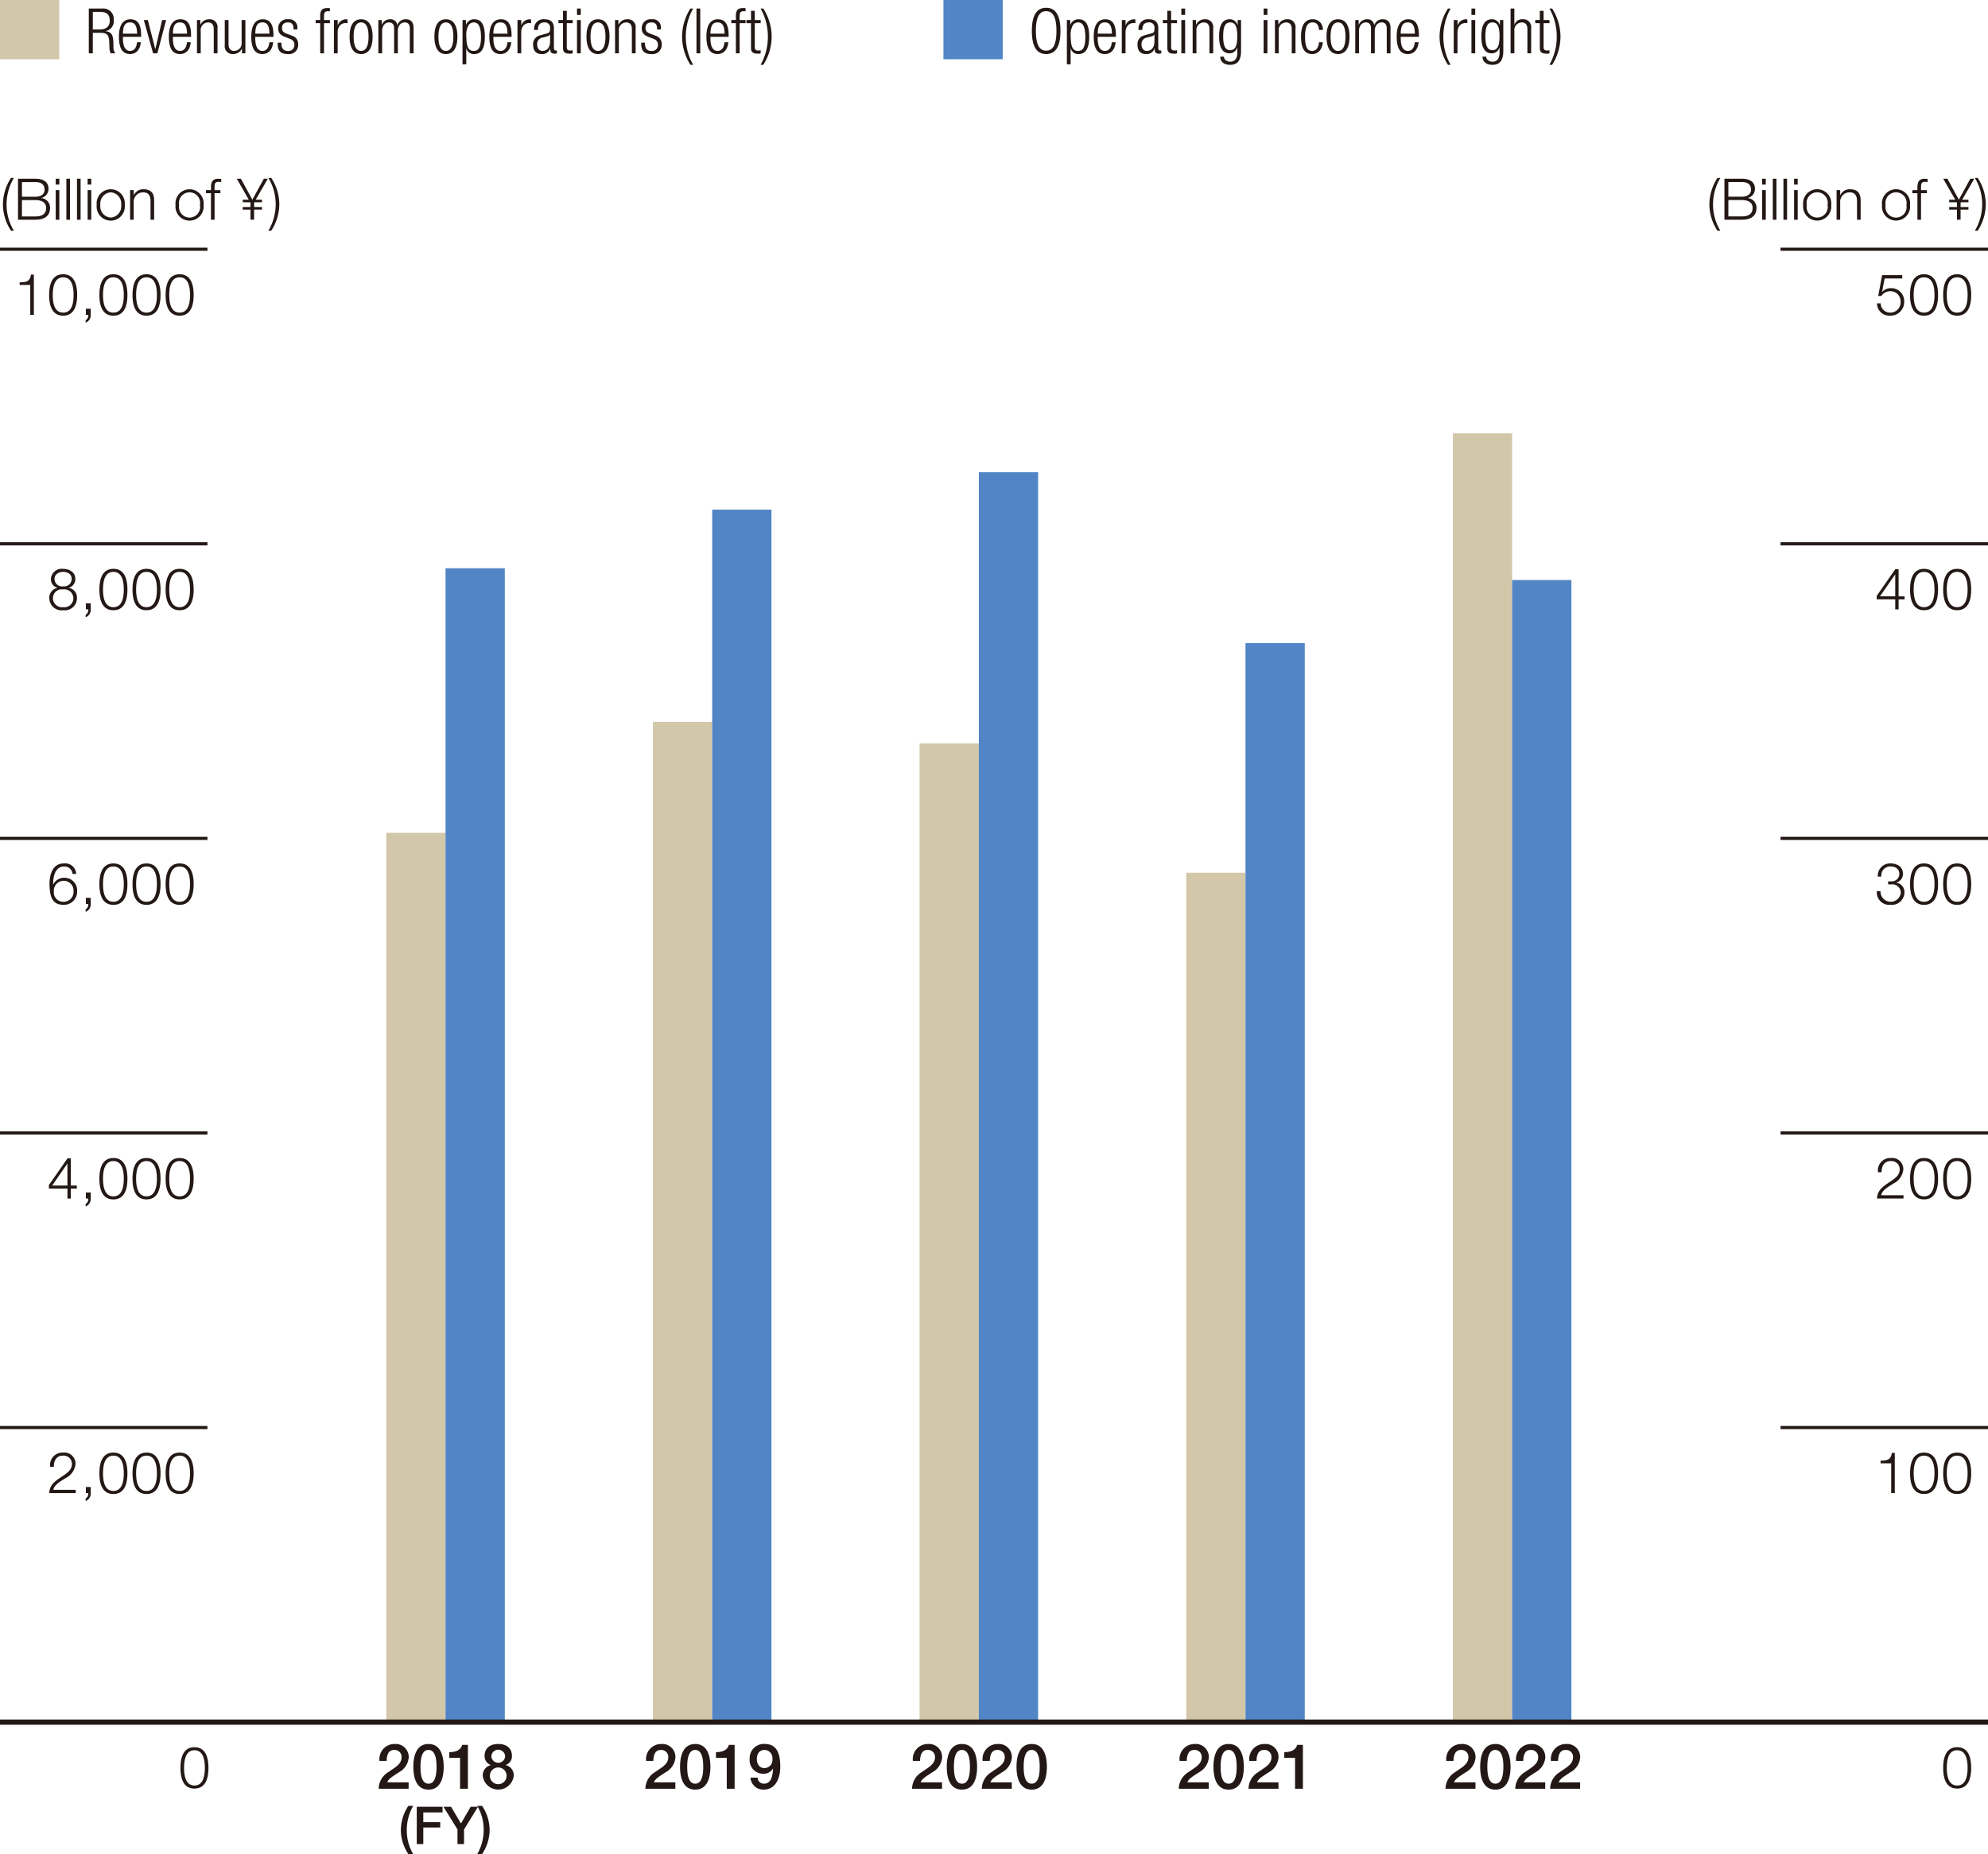 <svg xmlns="http://www.w3.org/2000/svg" viewBox="0 0 190.158 177.389"><defs><style>.cls-1{fill:#d2c7a9}.cls-2{fill:#231815}.cls-3{fill:#5185c5}.cls-4{fill:none;stroke:#231815;stroke-miterlimit:10;stroke-width:.3px}</style></defs><g id="レイヤー_2" data-name="レイヤー 2"><g id="レイヤー_4" data-name="レイヤー 4"><path class="cls-1" d="M0 0h5.669v5.669H0z"/><path class="cls-2" d="M8.495.818h1.278a1 1 0 0 1 1.109 1.073.976.976 0 0 1-.774 1.085v.012c.534.049.713.354.732 1.013l.012.468a.946.946 0 0 0 .179.63h-.449a1.278 1.278 0 0 1-.114-.6l-.012-.36c-.024-.756-.162-1-.851-1h-.726V5.1h-.384Zm.384 2h.659c.606 0 .96-.277.96-.84 0-.522-.222-.84-.918-.84h-.7ZM13.468 4.043c-.054.678-.426 1.128-1.025 1.128-.672 0-1.068-.467-1.068-1.667 0-1.1.4-1.661 1.1-1.661S13.5 2.329 13.5 3.39v.132h-1.741v.15c0 .917.323 1.2.678 1.2.378 0 .611-.271.671-.829Zm-.354-.821c-.012-.792-.234-1.079-.677-1.079s-.666.287-.678 1.079ZM13.757 1.915h.384l.708 2.776h.012l.647-2.776h.384L15.053 5.1h-.408ZM18.243 4.043c-.053.678-.425 1.128-1.025 1.128-.671 0-1.067-.467-1.067-1.667 0-1.1.4-1.661 1.1-1.661s1.026.486 1.026 1.547v.132h-1.74v.15c0 .917.325 1.2.678 1.2.378 0 .612-.271.672-.829Zm-.353-.821c-.012-.792-.234-1.079-.678-1.079s-.665.287-.678 1.079ZM18.839 1.915h.323v.444h.013a.892.892 0 0 1 .815-.516.748.748 0 0 1 .816.852V5.1h-.36V2.8c0-.437-.18-.653-.545-.653a.722.722 0 0 0-.7.815V5.1h-.359ZM21.5 1.915h.36v2.243c0 .515.174.714.552.714a.726.726 0 0 0 .7-.816V1.915h.36V5.1h-.324v-.444h-.012a.9.9 0 0 1-.815.515.748.748 0 0 1-.821-.851ZM26.127 4.043c-.054.678-.426 1.128-1.025 1.128-.671 0-1.068-.467-1.068-1.667 0-1.1.4-1.661 1.1-1.661s1.025.486 1.025 1.547v.132h-1.741v.15c0 .917.324 1.2.678 1.2.378 0 .612-.271.672-.829Zm-.353-.821c-.012-.792-.234-1.079-.678-1.079s-.665.287-.678 1.079ZM27.227 3.516c-.45-.174-.613-.437-.613-.756a.845.845 0 0 1 .949-.917.777.777 0 0 1 .875.887v.091h-.36V2.73c0-.413-.192-.587-.522-.587-.419 0-.581.222-.581.539 0 .223.071.4.431.534l.522.2a.815.815 0 0 1 .594.809.884.884 0 0 1-.984.948c-.653 0-.977-.27-.977-.99v-.1h.36v.084c0 .467.2.708.611.708a.56.56 0 0 0 .63-.571.572.572 0 0 0-.431-.587ZM30.628 2.214h-.437v-.3h.437v-.377c0-.438.091-.768.7-.768a1.112 1.112 0 0 1 .228.019v.3a.841.841 0 0 0-.174-.017c-.264 0-.39.1-.39.467v.378h.564v.3h-.564V5.1h-.36ZM31.943 1.915h.357v.5h.013a.84.84 0 0 1 .8-.57.457.457 0 0 1 .126.018v.357a.884.884 0 0 0-.174-.017c-.4 0-.767.288-.767.905V5.1h-.359ZM34.54 1.843c.7 0 1.1.558 1.1 1.661s-.4 1.667-1.1 1.667-1.1-.557-1.1-1.667.398-1.661 1.1-1.661Zm0 3.029c.4 0 .713-.349.713-1.368s-.311-1.361-.713-1.361-.714.348-.714 1.361.312 1.368.714 1.368ZM36.191 1.915h.324v.444h.012a.843.843 0 0 1 .809-.516A.627.627 0 0 1 38 2.4h.013a.81.81 0 0 1 .809-.558c.444 0 .738.252.738.822V5.1h-.36V2.718c0-.378-.174-.575-.5-.575-.36 0-.647.323-.647.815V5.1H37.7V2.718c0-.378-.173-.575-.5-.575-.36 0-.648.323-.648.815V5.1h-.359ZM42.652 1.843c.7 0 1.1.558 1.1 1.661s-.4 1.667-1.1 1.667-1.1-.557-1.1-1.667.398-1.661 1.1-1.661Zm0 3.029c.4 0 .713-.349.713-1.368s-.311-1.361-.713-1.361-.714.348-.714 1.361.312 1.368.714 1.368ZM44.242 1.915h.325v.456h.011a.807.807 0 0 1 .785-.528c.708 0 1.014.564 1.014 1.667s-.317 1.661-1.019 1.661a.708.708 0 0 1-.744-.551H44.6v1.535h-.36Zm1.068.228a.612.612 0 0 0-.5.281 1.875 1.875 0 0 0-.2 1.086c0 1.175.33 1.362.7 1.362s.7-.187.7-1.362c-.017-1.157-.353-1.367-.7-1.367ZM48.9 4.043c-.054.678-.426 1.128-1.026 1.128-.671 0-1.067-.467-1.067-1.667 0-1.1.4-1.661 1.1-1.661s1.026.486 1.026 1.547v.132h-1.739v.15c0 .917.324 1.2.677 1.2.378 0 .613-.271.672-.829Zm-.354-.821c-.012-.792-.233-1.079-.678-1.079s-.665.287-.677 1.079ZM49.5 1.915h.36v.5h.012a.843.843 0 0 1 .8-.57.457.457 0 0 1 .126.018v.357a.891.891 0 0 0-.174-.017c-.4 0-.767.288-.767.905V5.1H49.5ZM51.1 2.863a.889.889 0 0 1 .983-1.02c.66 0 .9.342.9.845v1.884c0 .179.059.263.185.263h.1V5.1a.475.475 0 0 1-.168.036c-.282 0-.462-.066-.462-.395v-.11h-.012a.777.777 0 0 1-.821.54c-.558 0-.81-.347-.81-.9a.839.839 0 0 1 .642-.882l.678-.192c.251-.072.3-.132.3-.5a.488.488 0 0 0-.552-.552c-.425 0-.611.258-.611.72Zm1.523.437h-.012c-.036.108-.24.174-.383.21l-.3.078a.621.621 0 0 0-.546.66c0 .372.191.624.5.624.437 0 .737-.33.737-.9ZM53.854 2.214h-.438v-.3h.438v-.88h.36v.881h.564v.3h-.564V4.5c0 .251.107.335.342.335a.719.719 0 0 0 .222-.036v.3a.583.583 0 0 1-.252.036c-.486 0-.672-.132-.672-.557ZM55.192.818h.36v.611h-.36Zm0 1.1h.36V5.1h-.36ZM57.2 1.843c.7 0 1.1.558 1.1 1.661s-.4 1.667-1.1 1.667-1.1-.557-1.1-1.671.4-1.657 1.1-1.657Zm0 3.029c.4 0 .714-.349.714-1.368S57.6 2.143 57.2 2.143s-.714.348-.714 1.361.314 1.368.714 1.368ZM58.828 1.915h.324v.444h.012a.892.892 0 0 1 .816-.516.748.748 0 0 1 .82.857v2.4h-.359V2.8c0-.437-.181-.653-.546-.653a.721.721 0 0 0-.7.815V5.1h-.36ZM62 3.516c-.449-.174-.611-.437-.611-.756a.843.843 0 0 1 .947-.917.777.777 0 0 1 .876.887v.091h-.36V2.73c0-.413-.192-.587-.522-.587-.42 0-.582.222-.582.539 0 .223.073.4.432.534l.522.2a.815.815 0 0 1 .594.809.883.883 0 0 1-.983.948c-.655 0-.978-.27-.978-.99v-.1h.36v.084c0 .467.2.708.611.708a.56.56 0 0 0 .63-.571.572.572 0 0 0-.432-.587ZM66.3.818a5.407 5.407 0 0 0-.7 2.692 5.411 5.411 0 0 0 .7 2.69h-.258a5.054 5.054 0 0 1-.8-2.693 5.046 5.046 0 0 1 .8-2.692ZM66.621.818h.361V5.1h-.361ZM69.662 4.043c-.053.678-.426 1.128-1.025 1.128-.671 0-1.068-.467-1.068-1.667 0-1.1.4-1.661 1.1-1.661s1.026.486 1.026 1.547v.132h-1.74v.15c0 .917.325 1.2.678 1.2.378 0 .612-.271.672-.829Zm-.353-.821c-.012-.792-.234-1.079-.678-1.079s-.665.287-.678 1.079ZM70.39 2.214h-.438v-.3h.438v-.377c0-.438.09-.768.695-.768a1.123 1.123 0 0 1 .229.019v.3a.856.856 0 0 0-.174-.017c-.265 0-.391.1-.391.467v.378h.565v.3h-.565V5.1h-.359ZM71.835 2.214H71.4v-.3h.437v-.88h.36v.881h.564v.3h-.564V4.5c0 .251.108.335.342.335a.71.71 0 0 0 .222-.036v.3a.583.583 0 0 1-.252.036c-.485 0-.672-.132-.672-.557Z"/><path class="cls-2" d="M72.754 6.2a5.411 5.411 0 0 0 .695-2.693 5.407 5.407 0 0 0-.695-2.689h.258a5.053 5.053 0 0 1 .8 2.692 5.061 5.061 0 0 1-.8 2.693Z"/><path class="cls-3" d="M90.243 0h5.669v5.669h-5.669z"/><path class="cls-2" d="M100.069.746c.875 0 1.367.677 1.367 2.212s-.492 2.213-1.367 2.213S98.7 4.494 98.7 2.958s.494-2.212 1.369-2.212Zm0 4.1c.612 0 .983-.5.983-1.889s-.371-1.888-.983-1.888-.984.5-.984 1.888.372 1.89.984 1.89ZM102.05 1.915h.323v.456h.012a.807.807 0 0 1 .786-.528c.707 0 1.014.564 1.014 1.667s-.319 1.661-1.02 1.661a.707.707 0 0 1-.744-.551h-.012v1.535h-.359Zm1.067.228a.613.613 0 0 0-.5.281 1.867 1.867 0 0 0-.2 1.086c0 1.175.33 1.362.7 1.362s.7-.187.7-1.362c-.017-1.157-.352-1.367-.7-1.367ZM106.71 4.043c-.054.678-.426 1.128-1.025 1.128-.671 0-1.068-.467-1.068-1.667 0-1.1.4-1.661 1.1-1.661s1.025.486 1.025 1.547v.132H105v.15c0 .917.324 1.2.678 1.2.378 0 .612-.271.672-.829Zm-.353-.821c-.012-.792-.234-1.079-.678-1.079s-.665.287-.678 1.079ZM107.305 1.915h.36v.5h.012a.843.843 0 0 1 .8-.57.457.457 0 0 1 .126.018v.357a.906.906 0 0 0-.174-.017c-.4 0-.768.288-.768.905V5.1h-.36ZM108.907 2.863a.89.89 0 0 1 .984-1.02c.66 0 .9.342.9.845v1.884c0 .179.06.263.186.263h.1V5.1a.471.471 0 0 1-.168.036c-.281 0-.461-.066-.461-.395v-.11h-.012a.778.778 0 0 1-.822.54c-.557 0-.809-.347-.809-.9a.839.839 0 0 1 .641-.882l.678-.192c.252-.072.306-.132.306-.5a.489.489 0 0 0-.552-.552c-.426 0-.611.258-.611.72Zm1.524.437h-.012c-.036.108-.24.174-.384.21l-.3.078a.62.62 0 0 0-.546.66c0 .372.191.624.5.624.437 0 .737-.33.737-.9ZM111.661 2.214h-.437v-.3h.437v-.88h.36v.881h.564v.3h-.564V4.5c0 .251.108.335.341.335a.716.716 0 0 0 .223-.036v.3a.583.583 0 0 1-.252.036c-.486 0-.672-.132-.672-.557ZM113 .818h.361v.611H113Zm0 1.1h.361V5.1H113ZM114.079 1.915h.324v.444h.012a.892.892 0 0 1 .816-.516.748.748 0 0 1 .815.852V5.1h-.359V2.8c0-.437-.181-.653-.546-.653a.721.721 0 0 0-.7.815V5.1h-.36ZM118.386 1.915h.324v2.957c0 .88-.324 1.331-1.043 1.331-.618 0-.942-.325-.948-.78h.36c0 .3.282.48.6.48.437 0 .672-.306.672-.87v-.5h-.013a.744.744 0 0 1-.743.569c-.492 0-.984-.324-.984-1.6 0-1.1.318-1.661 1.02-1.661a.756.756 0 0 1 .743.564h.012Zm-.713 2.885c.426 0 .678-.311.678-1.331s-.252-1.325-.678-1.325-.673.311-.673 1.324.247 1.332.673 1.332ZM120.871.818h.36v.611h-.36Zm0 1.1h.36V5.1h-.36ZM121.951 1.915h.325v.444h.011a.892.892 0 0 1 .816-.516.748.748 0 0 1 .815.852V5.1h-.359V2.8c0-.437-.181-.653-.546-.653a.721.721 0 0 0-.7.815V5.1h-.36ZM126.528 4.043c-.054.678-.426 1.128-1.013 1.128-.672 0-1.069-.467-1.069-1.667 0-1.1.4-1.661 1.1-1.661a.939.939 0 0 1 .984 1.02h-.36c-.042-.5-.24-.72-.624-.72s-.714.239-.714 1.367c0 1.2.342 1.362.678 1.362.366 0 .6-.271.66-.829ZM127.986 1.843c.7 0 1.1.558 1.1 1.661s-.4 1.667-1.1 1.667-1.1-.557-1.1-1.667.398-1.661 1.1-1.661Zm0 3.029c.4 0 .713-.349.713-1.368s-.311-1.361-.713-1.361-.713.348-.713 1.361.311 1.368.713 1.368ZM129.637 1.915h.324v.444h.012a.844.844 0 0 1 .809-.516.627.627 0 0 1 .665.558h.013a.811.811 0 0 1 .81-.558c.443 0 .737.252.737.822V5.1h-.359V2.718c0-.378-.175-.575-.5-.575-.361 0-.648.323-.648.815V5.1h-.36V2.718c0-.378-.174-.575-.5-.575-.361 0-.649.323-.649.815V5.1h-.359ZM135.69 4.043c-.054.678-.426 1.128-1.026 1.128-.671 0-1.067-.467-1.067-1.667 0-1.1.4-1.661 1.1-1.661s1.026.486 1.026 1.547v.132h-1.739v.15c0 .917.324 1.2.677 1.2.378 0 .613-.271.672-.829Zm-.354-.821c-.012-.792-.233-1.079-.678-1.079s-.665.287-.677 1.079ZM138.756.818a5.407 5.407 0 0 0-.695 2.692 5.411 5.411 0 0 0 .695 2.693h-.256a5.054 5.054 0 0 1-.8-2.693 5.046 5.046 0 0 1 .8-2.692ZM139.057 1.915h.359v.5h.013a.843.843 0 0 1 .8-.57.457.457 0 0 1 .126.018v.357a.9.9 0 0 0-.174-.017c-.4 0-.768.288-.768.905V5.1h-.359ZM140.748.818h.361v.611h-.361Zm0 1.1h.361V5.1h-.361ZM143.472 1.915h.324v2.957c0 .88-.324 1.331-1.044 1.331-.617 0-.941-.325-.947-.78h.359c0 .3.282.48.6.48.438 0 .672-.306.672-.87v-.5h-.012a.745.745 0 0 1-.744.569c-.491 0-.984-.324-.984-1.6 0-1.1.319-1.661 1.02-1.661a.757.757 0 0 1 .744.564h.012Zm-.714 2.885c.426 0 .678-.311.678-1.331s-.252-1.325-.678-1.325-.678.312-.678 1.325.252 1.331.678 1.331ZM144.492.818h.361v1.541h.011a.759.759 0 0 1 .78-.516.748.748 0 0 1 .816.852V5.1h-.36V2.8c0-.437-.18-.653-.546-.653a.721.721 0 0 0-.7.815V5.1h-.361ZM147.288 2.214h-.437v-.3h.437v-.88h.36v.881h.564v.3h-.564V4.5c0 .251.108.335.341.335a.716.716 0 0 0 .223-.036v.3a.583.583 0 0 1-.252.036c-.486 0-.672-.132-.672-.557Z"/><path class="cls-2" d="M148.207 6.2a5.412 5.412 0 0 0 .7-2.693 5.408 5.408 0 0 0-.7-2.692h.258a5.053 5.053 0 0 1 .8 2.692 5.061 5.061 0 0 1-.8 2.693ZM1.055 22.075a4.606 4.606 0 0 1-.775-2.51 4.687 4.687 0 0 1 .775-2.544h.274a4.987 4.987 0 0 0-.7 2.67 4.839 4.839 0 0 0 .7 2.384ZM1.722 17.1H3.38c.659 0 1.259.23 1.259.961a.892.892 0 0 1-.682.879v.011a.918.918 0 0 1 .829.956c0 .374-.132 1.115-1.406 1.115H1.722Zm.378 1.723h1.28c.6 0 .885-.3.885-.664 0-.49-.3-.737-.885-.737H2.1Zm0 1.885h1.28c.556 0 1.033-.182 1.033-.808 0-.5-.379-.758-1.033-.758H2.1ZM5.329 17.1h.347v.555h-.347Zm0 1.087h.347v2.835h-.347ZM6.347 17.1h.346v3.922h-.346ZM7.364 17.1h.346v3.922h-.346ZM8.382 17.1h.346v.555h-.346Zm0 1.087h.346v2.835h-.346ZM11.932 19.609a1.349 1.349 0 1 1-2.681 0 1.349 1.349 0 1 1 2.681 0Zm-2.335 0a1.078 1.078 0 0 0 .994 1.208 1.078 1.078 0 0 0 1-1.208 1.078 1.078 0 0 0-1-1.209 1.078 1.078 0 0 0-.991 1.209ZM12.446 18.191h.346v.489h.008a.959.959 0 0 1 .906-.571c.8 0 1.038.418 1.038 1.094v1.823H14.4v-1.769c0-.489-.161-.857-.72-.857a.9.9 0 0 0-.891.973v1.653h-.346ZM19.472 19.609a1.349 1.349 0 1 1-2.681 0 1.349 1.349 0 1 1 2.681 0Zm-2.334 0a1.013 1.013 0 1 0 1.988 0 1.013 1.013 0 1 0-1.988 0ZM21.085 18.483h-.56v2.543h-.346v-2.543H19.7v-.292h.484v-.258c-.006-.488.132-.829.686-.829a1.863 1.863 0 0 1 .291.021v.3a1.444 1.444 0 0 0-.261-.025c-.383 0-.373.241-.378.549v.247h.56ZM23.22 19.109h.58L22.649 17.1h.395l1.094 2.005 1.1-2.005h.38l-1.159 2.005h.6v.247h-.72l-.033.055v.4h.753v.247h-.753v.967h-.346v-.967h-.74v-.247h.742v-.4l-.033-.055h-.709ZM25.944 17.021a4.609 4.609 0 0 1 .774 2.511 4.7 4.7 0 0 1-.774 2.543h-.275a4.984 4.984 0 0 0 .7-2.669 4.846 4.846 0 0 0-.7-2.385ZM164.282 22.075a4.6 4.6 0 0 1-.774-2.51 4.686 4.686 0 0 1 .774-2.544h.275a4.978 4.978 0 0 0-.7 2.67 4.839 4.839 0 0 0 .7 2.384ZM164.948 17.1h1.66c.659 0 1.257.23 1.257.961a.89.89 0 0 1-.68.879v.011a.919.919 0 0 1 .829.956c0 .374-.132 1.115-1.406 1.115h-1.66Zm.374 1.719h1.286c.6 0 .884-.3.884-.664 0-.49-.3-.737-.884-.737h-1.286Zm0 1.885h1.286c.554 0 1.033-.182 1.033-.808 0-.5-.38-.758-1.033-.758h-1.286ZM168.557 17.1h.346v.555h-.346Zm0 1.087h.346v2.835h-.346ZM169.573 17.1h.347v3.922h-.347ZM170.591 17.1h.347v3.922h-.347ZM171.609 17.1h.346v.555h-.346Zm0 1.087h.346v2.835h-.346ZM175.159 19.609a1.348 1.348 0 1 1-2.68 0 1.349 1.349 0 1 1 2.68 0Zm-2.335 0a1.013 1.013 0 1 0 1.989 0 1.014 1.014 0 1 0-1.989 0ZM175.674 18.191h.346v.489h.01a.962.962 0 0 1 .907-.571c.8 0 1.039.418 1.039 1.094v1.823h-.347v-1.769c0-.489-.159-.857-.72-.857a.9.9 0 0 0-.889.973v1.653h-.346ZM182.7 19.609a1.348 1.348 0 1 1-2.68 0 1.349 1.349 0 1 1 2.68 0Zm-2.335 0a1.014 1.014 0 1 0 1.99 0 1.014 1.014 0 1 0-1.99 0ZM184.313 18.483h-.561v2.543h-.346v-2.543h-.483v-.292h.483v-.258c0-.488.132-.829.687-.829a1.872 1.872 0 0 1 .291.021v.3a1.475 1.475 0 0 0-.253-.027c-.385 0-.373.241-.379.549v.247h.561ZM186.447 19.109h.582l-1.153-2.009h.4l1.092 2.005 1.1-2.005h.379l-1.159 2.005h.6v.247h-.718l-.034.055v.4h.752v.247h-.752v.967h-.346v-.967h-.742v-.247h.742v-.4l-.033-.055h-.709ZM189.17 17.021a4.6 4.6 0 0 1 .775 2.511 4.68 4.68 0 0 1-.775 2.543h-.27a4.975 4.975 0 0 0 .7-2.669 4.836 4.836 0 0 0-.7-2.385ZM39.061 177.389a4.152 4.152 0 0 1-.721-2.308 4.261 4.261 0 0 1 .721-2.307h.465a4.618 4.618 0 0 0-.616 2.307 4.424 4.424 0 0 0 .616 2.308ZM39.865 172.859h2.467v.54H40.49v.937h1.618v.51H40.49v1.587h-.625ZM43.761 175.031l-1.342-2.172h.727l.945 1.6.931-1.6h.7l-1.336 2.172v1.4h-.626Z"/><path class="cls-2" d="M46.114 172.774a4.179 4.179 0 0 1 .721 2.312 4.238 4.238 0 0 1-.721 2.3h-.464a4.6 4.6 0 0 0 .615-2.3 4.46 4.46 0 0 0-.615-2.312Z"/><path class="cls-4" d="M0 136.579h19.843"/><path class="cls-2" d="M7.242 142.854H4.71c.027-1.143 1.2-1.423 1.852-2.077a.956.956 0 0 0 .318-.725.791.791 0 0 0-.862-.785c-.632 0-.879.5-.868 1.071H4.8a1.184 1.184 0 0 1 1.23-1.362 1.066 1.066 0 0 1 1.193 1.082 1.692 1.692 0 0 1-.967 1.367c-.374.253-1.061.594-1.154 1.11h2.14ZM8.675 142.271v.588a.743.743 0 0 1-.483.747v-.236a.534.534 0 0 0 .252-.516h-.231v-.583ZM12.188 140.953c0 .9-.22 1.983-1.341 1.983s-1.34-1.082-1.34-1.978.22-1.982 1.34-1.982 1.341 1.082 1.341 1.977Zm-2.335 0c0 .67.115 1.692.994 1.692s.994-1.022.994-1.692-.115-1.686-.994-1.686-.994 1.021-.994 1.686ZM15.356 140.953c0 .9-.22 1.983-1.341 1.983s-1.34-1.082-1.34-1.978.22-1.982 1.34-1.982 1.341 1.082 1.341 1.977Zm-2.335 0c0 .67.115 1.692.994 1.692s.994-1.022.994-1.692-.115-1.686-.994-1.686-.994 1.021-.994 1.686ZM18.524 140.953c0 .9-.22 1.983-1.341 1.983s-1.34-1.082-1.34-1.978.22-1.982 1.34-1.982 1.341 1.082 1.341 1.977Zm-2.335 0c0 .67.115 1.692.994 1.692s.994-1.022.994-1.692-.115-1.686-.994-1.686-.994 1.021-.994 1.686Z"/><path class="cls-4" d="M0 108.395h19.843"/><path class="cls-2" d="m4.678 113.379 1.779-2.554h.314v2.6h.576v.291h-.576v.956h-.32v-.956H4.678Zm1.773.044v-2.093h-.01l-1.451 2.093ZM8.675 114.088v.587a.743.743 0 0 1-.483.747v-.235a.537.537 0 0 0 .252-.517h-.231v-.582ZM12.188 112.77c0 .9-.22 1.982-1.341 1.982s-1.34-1.082-1.34-1.977.22-1.983 1.34-1.983 1.341 1.082 1.341 1.978Zm-2.335 0c0 .669.115 1.691.994 1.691s.994-1.022.994-1.691-.115-1.687-.994-1.687-.994 1.017-.994 1.687ZM15.356 112.77c0 .9-.22 1.982-1.341 1.982s-1.34-1.082-1.34-1.977.22-1.983 1.34-1.983 1.341 1.082 1.341 1.978Zm-2.335 0c0 .669.115 1.691.994 1.691s.994-1.022.994-1.691-.115-1.687-.994-1.687-.994 1.017-.994 1.687ZM18.524 112.77c0 .9-.22 1.982-1.341 1.982s-1.34-1.082-1.34-1.977.22-1.983 1.34-1.983 1.341 1.082 1.341 1.978Zm-2.335 0c0 .669.115 1.691.994 1.691s.994-1.022.994-1.691-.115-1.687-.994-1.687-.994 1.017-.994 1.687Z"/><path class="cls-4" d="M0 80.212h19.843"/><path class="cls-2" d="M6.941 83.613a.781.781 0 0 0-.8-.714c-.9 0-1.061 1.022-1.061 1.72h.011a1.149 1.149 0 0 1 1.022-.638 1.213 1.213 0 0 1 1.267 1.286 1.261 1.261 0 0 1-1.3 1.3c-.933 0-1.345-.544-1.345-2.044 0-.456.115-1.917 1.373-1.917a1.063 1.063 0 0 1 1.18 1ZM5.15 85.289a.9.9 0 0 0 .961.988.94.94 0 0 0 .923-.988.945.945 0 1 0-1.884 0ZM8.675 85.9v.588a.743.743 0 0 1-.483.747V87a.536.536 0 0 0 .252-.517h-.231V85.9ZM12.188 84.586c0 .9-.22 1.983-1.341 1.983s-1.34-1.083-1.34-1.978.22-1.983 1.34-1.983 1.341 1.082 1.341 1.978Zm-2.335 0c0 .67.115 1.691.994 1.691s.994-1.021.994-1.691-.115-1.687-.994-1.687-.994 1.022-.994 1.687ZM15.356 84.586c0 .9-.22 1.983-1.341 1.983s-1.34-1.083-1.34-1.978.22-1.983 1.34-1.983 1.341 1.082 1.341 1.978Zm-2.335 0c0 .67.115 1.691.994 1.691s.994-1.021.994-1.691-.115-1.687-.994-1.687-.994 1.022-.994 1.687ZM18.524 84.586c0 .9-.22 1.983-1.341 1.983s-1.34-1.083-1.34-1.978.22-1.983 1.34-1.983 1.341 1.082 1.341 1.978Zm-2.335 0c0 .67.115 1.691.994 1.691s.994-1.021.994-1.691-.115-1.687-.994-1.687-.994 1.022-.994 1.687Z"/><path class="cls-4" d="M0 52.028h19.843"/><path class="cls-2" d="M6.578 56.231v.011a.938.938 0 0 1 .785.984 1.174 1.174 0 0 1-1.323 1.159 1.175 1.175 0 0 1-1.324-1.159.967.967 0 0 1 .78-.984v-.011a.83.83 0 0 1-.627-.846 1.039 1.039 0 0 1 1.165-.961c.572 0 1.17.3 1.17.961a.84.84 0 0 1-.626.846Zm.44.995a.863.863 0 0 0-.978-.835.852.852 0 0 0-.978.835.87.87 0 0 0 .978.867.864.864 0 0 0 .978-.867Zm-.159-1.841c0-.439-.358-.67-.819-.67-.424 0-.824.231-.824.67a.721.721 0 0 0 .824.715.722.722 0 0 0 .819-.715ZM8.675 57.72v.588a.745.745 0 0 1-.483.747v-.236a.537.537 0 0 0 .252-.517h-.231v-.582ZM12.188 56.4c0 .9-.22 1.983-1.341 1.983s-1.34-1.083-1.34-1.978.22-1.983 1.34-1.983 1.341 1.084 1.341 1.978Zm-2.335 0c0 .67.115 1.691.994 1.691s.994-1.021.994-1.691-.115-1.687-.994-1.687-.994 1.024-.994 1.687ZM15.356 56.4c0 .9-.22 1.983-1.341 1.983s-1.34-1.083-1.34-1.978.22-1.983 1.34-1.983 1.341 1.084 1.341 1.978Zm-2.335 0c0 .67.115 1.691.994 1.691s.994-1.021.994-1.691-.115-1.687-.994-1.687-.994 1.024-.994 1.687ZM18.524 56.4c0 .9-.22 1.983-1.341 1.983s-1.34-1.083-1.34-1.978.22-1.983 1.34-1.983 1.341 1.084 1.341 1.978Zm-2.335 0c0 .67.115 1.691.994 1.691s.994-1.021.994-1.691-.115-1.687-.994-1.687-.994 1.024-.994 1.687Z"/><path class="cls-4" d="M0 23.844h19.843"/><path class="cls-2" d="M1.877 27.015c.605-.022.979-.033 1.083-.742h.279v3.846h-.345v-2.857H1.877ZM7.38 28.218c0 .9-.22 1.983-1.34 1.983S4.7 29.119 4.7 28.224s.22-1.983 1.341-1.983 1.339 1.082 1.339 1.977Zm-2.335 0c0 .67.116 1.692 1 1.692s.994-1.022.994-1.692-.115-1.686-.994-1.686-1 1.021-1 1.686ZM8.675 29.537v.587a.743.743 0 0 1-.483.747v-.236a.534.534 0 0 0 .252-.516h-.231v-.582ZM12.188 28.218c0 .9-.22 1.983-1.341 1.983s-1.34-1.082-1.34-1.977.22-1.983 1.34-1.983 1.341 1.082 1.341 1.977Zm-2.335 0c0 .67.115 1.692.994 1.692s.994-1.022.994-1.692-.115-1.686-.994-1.686-.994 1.021-.994 1.686ZM15.356 28.218c0 .9-.22 1.983-1.341 1.983s-1.34-1.082-1.34-1.977.22-1.983 1.34-1.983 1.341 1.082 1.341 1.977Zm-2.335 0c0 .67.115 1.692.994 1.692s.994-1.022.994-1.692-.115-1.686-.994-1.686-.994 1.021-.994 1.686ZM18.524 28.218c0 .9-.22 1.983-1.341 1.983s-1.34-1.082-1.34-1.977.22-1.983 1.34-1.983 1.341 1.082 1.341 1.977Zm-2.335 0c0 .67.115 1.692.994 1.692s.994-1.022.994-1.692-.115-1.686-.994-1.686-.994 1.021-.994 1.686Z"/><path class="cls-4" d="M170.315 136.579h19.843"/><path class="cls-2" d="M179.879 139.75c.605-.022.979-.033 1.082-.742h.28v3.846h-.341V140h-1.017ZM185.382 140.953c0 .9-.22 1.983-1.341 1.983s-1.34-1.082-1.34-1.978.22-1.982 1.34-1.982 1.341 1.082 1.341 1.977Zm-2.335 0c0 .67.115 1.692.994 1.692s1-1.022 1-1.692-.116-1.686-1-1.686-.994 1.021-.994 1.686ZM188.55 140.953c0 .9-.22 1.983-1.341 1.983s-1.34-1.082-1.34-1.978.22-1.982 1.34-1.982 1.341 1.082 1.341 1.977Zm-2.335 0c0 .67.115 1.692.994 1.692s1-1.022 1-1.692-.116-1.686-1-1.686-.994 1.021-.994 1.686ZM19.941 169.137c0 .9-.22 1.983-1.341 1.983s-1.34-1.082-1.34-1.977.22-1.983 1.34-1.983 1.341 1.082 1.341 1.977Zm-2.335 0c0 .67.115 1.692.994 1.692s.995-1.022.995-1.692-.116-1.686-.995-1.686-.994 1.021-.994 1.686ZM188.55 169.137c0 .9-.22 1.983-1.341 1.983s-1.34-1.082-1.34-1.977.22-1.983 1.34-1.983 1.341 1.082 1.341 1.977Zm-2.335 0c0 .67.115 1.692.994 1.692s1-1.022 1-1.692-.116-1.686-1-1.686-.994 1.021-.994 1.686Z"/><path class="cls-4" d="M170.315 108.395h19.843"/><path class="cls-2" d="M182.076 114.67h-2.532c.027-1.143 1.2-1.423 1.852-2.076a.958.958 0 0 0 .318-.726.791.791 0 0 0-.862-.785c-.632 0-.879.5-.868 1.071h-.346a1.184 1.184 0 0 1 1.23-1.362 1.066 1.066 0 0 1 1.192 1.082 1.691 1.691 0 0 1-.967 1.368c-.373.252-1.06.593-1.153 1.11h2.136ZM185.382 112.77c0 .9-.22 1.982-1.341 1.982s-1.34-1.082-1.34-1.977.22-1.983 1.34-1.983 1.341 1.082 1.341 1.978Zm-2.335 0c0 .669.115 1.691.994 1.691s1-1.022 1-1.691-.116-1.687-1-1.687-.994 1.017-.994 1.687ZM188.55 112.77c0 .9-.22 1.982-1.341 1.982s-1.34-1.082-1.34-1.977.22-1.983 1.34-1.983 1.341 1.082 1.341 1.978Zm-2.335 0c0 .669.115 1.691.994 1.691s1-1.022 1-1.691-.116-1.687-1-1.687-.994 1.017-.994 1.687Z"/><path class="cls-4" d="M170.315 80.212h19.843"/><path class="cls-2" d="M179.874 85.261a.977.977 0 0 0 1.945.165.816.816 0 0 0-.923-.813h-.291v-.291h.291a.718.718 0 0 0 .78-.7c0-.506-.379-.726-.841-.726a.848.848 0 0 0-.873.973h-.347a1.181 1.181 0 0 1 1.214-1.264c.6 0 1.193.3 1.193.978a.833.833 0 0 1-.649.852v.01a.9.9 0 0 1 .791.95 1.2 1.2 0 0 1-1.323 1.171 1.188 1.188 0 0 1-1.313-1.308ZM185.382 84.586c0 .9-.22 1.983-1.341 1.983s-1.34-1.083-1.34-1.978.22-1.983 1.34-1.983 1.341 1.082 1.341 1.978Zm-2.335 0c0 .67.115 1.691.994 1.691s1-1.021 1-1.691-.116-1.687-1-1.687-.994 1.022-.994 1.687ZM188.55 84.586c0 .9-.22 1.983-1.341 1.983s-1.34-1.083-1.34-1.978.22-1.983 1.34-1.983 1.341 1.082 1.341 1.978Zm-2.335 0c0 .67.115 1.691.994 1.691s1-1.021 1-1.691-.116-1.687-1-1.687-.994 1.022-.994 1.687Z"/><path class="cls-4" d="M170.315 52.028h19.843"/><path class="cls-2" d="m179.511 57.011 1.78-2.554h.314v2.6h.576v.291h-.576v.952h-.32v-.956h-1.774Zm1.774.044v-2.093h-.01l-1.451 2.093ZM185.382 56.4c0 .9-.22 1.983-1.341 1.983s-1.34-1.083-1.34-1.978.22-1.983 1.34-1.983 1.341 1.084 1.341 1.978Zm-2.335 0c0 .67.115 1.691.994 1.691s1-1.021 1-1.691-.116-1.687-1-1.687-.994 1.024-.994 1.687ZM188.55 56.4c0 .9-.22 1.983-1.341 1.983s-1.34-1.083-1.34-1.978.22-1.983 1.34-1.983 1.341 1.084 1.341 1.978Zm-2.335 0c0 .67.115 1.691.994 1.691s1-1.021 1-1.691-.116-1.687-1-1.687-.994 1.024-.994 1.687Z"/><path class="cls-4" d="M170.315 23.844h19.843"/><path class="cls-2" d="M179.891 29.02a.9.9 0 0 0 .944.89.98.98 0 0 0 .961-1.049.965.965 0 0 0-.982-1 1.018 1.018 0 0 0-.858.456h-.3l.374-1.994h1.923v.319h-1.681l-.247 1.274.01.011a1.109 1.109 0 0 1 .814-.357 1.242 1.242 0 0 1 1.291 1.329 1.3 1.3 0 0 1-1.335 1.3 1.178 1.178 0 0 1-1.264-1.181ZM185.382 28.218c0 .9-.22 1.983-1.341 1.983s-1.34-1.082-1.34-1.977.22-1.983 1.34-1.983 1.341 1.082 1.341 1.977Zm-2.335 0c0 .67.115 1.692.994 1.692s1-1.022 1-1.692-.116-1.686-1-1.686-.994 1.021-.994 1.686ZM188.55 28.218c0 .9-.22 1.983-1.341 1.983s-1.34-1.082-1.34-1.977.22-1.983 1.34-1.983 1.341 1.082 1.341 1.977Zm-2.335 0c0 .67.115 1.692.994 1.692s1-1.022 1-1.692-.116-1.686-1-1.686-.994 1.021-.994 1.686ZM39.085 171.136h-2.866a1.883 1.883 0 0 1 .924-1.589c.546-.4 1.253-.725 1.265-1.38a.664.664 0 0 0-.708-.743c-.54 0-.7.462-.719 1.05H36.3a1.438 1.438 0 0 1 1.445-1.619 1.247 1.247 0 0 1 1.35 1.289 1.758 1.758 0 0 1-.936 1.415c-.486.336-1 .594-1.115.966h2.044ZM42.44 169.038c0 .953-.246 2.182-1.452 2.182s-1.451-1.229-1.451-2.182.246-2.183 1.451-2.183 1.452 1.228 1.452 2.183Zm-.684 0c0-.876-.168-1.614-.768-1.614s-.767.738-.767 1.614.168 1.613.767 1.613.768-.738.768-1.613ZM42.975 167.634c.576.006 1.122-.192 1.223-.695h.558v4.2h-.75v-2.962h-1.031ZM46.179 169.9a1 1 0 0 1 .767-1.026v-.011a.883.883 0 0 1-.593-.864c0-.713.473-1.145 1.307-1.145s1.308.432 1.308 1.145a.883.883 0 0 1-.594.864v.011a1 1 0 0 1 .768 1.026 1.492 1.492 0 0 1-2.963 0Zm2.279 0a.8.8 0 0 0-1.6 0 .8.8 0 0 0 1.6 0ZM47 168.036a.661.661 0 0 0 1.319 0 .66.66 0 0 0-1.319 0ZM64.6 171.136h-2.869a1.882 1.882 0 0 1 .923-1.589c.546-.4 1.253-.725 1.266-1.38a.664.664 0 0 0-.708-.743c-.54 0-.7.462-.72 1.05h-.683a1.438 1.438 0 0 1 1.445-1.619 1.248 1.248 0 0 1 1.35 1.289 1.758 1.758 0 0 1-.936 1.415c-.486.336-1 .594-1.115.966H64.6ZM67.951 169.038c0 .953-.246 2.182-1.451 2.182s-1.451-1.229-1.451-2.182.246-2.183 1.451-2.183 1.451 1.228 1.451 2.183Zm-.683 0c0-.876-.168-1.614-.768-1.614s-.767.738-.767 1.614.168 1.613.767 1.613.768-.738.768-1.613ZM68.486 167.634c.577.006 1.123-.192 1.224-.695h.558v4.2h-.75v-2.962h-1.032ZM72.47 170.075a.588.588 0 0 0 .612.576c.743 0 .827-.888.869-1.44l-.011-.011a1.01 1.01 0 0 1-.906.5 1.294 1.294 0 0 1-1.325-1.415 1.355 1.355 0 0 1 1.444-1.433c1.188 0 1.482.971 1.482 2.194 0 1-.4 2.171-1.583 2.171a1.22 1.22 0 0 1-1.266-1.145Zm-.077-1.793c0 .456.233.882.731.882a.787.787 0 0 0 .762-.882.773.773 0 0 0-.762-.858c-.498 0-.731.402-.731.858ZM90.109 171.136h-2.867a1.885 1.885 0 0 1 .924-1.589c.546-.4 1.253-.725 1.266-1.38a.664.664 0 0 0-.708-.743c-.54 0-.7.462-.72 1.05h-.684a1.439 1.439 0 0 1 1.446-1.619 1.247 1.247 0 0 1 1.349 1.289 1.759 1.759 0 0 1-.935 1.415c-.486.336-1 .594-1.115.966h2.044ZM93.463 169.038c0 .953-.246 2.182-1.451 2.182s-1.451-1.229-1.451-2.182.246-2.183 1.451-2.183 1.451 1.228 1.451 2.183Zm-.684 0c0-.876-.168-1.614-.767-1.614s-.768.738-.768 1.614.168 1.613.768 1.613.767-.738.767-1.613ZM96.78 171.136h-2.866a1.885 1.885 0 0 1 .924-1.589c.546-.4 1.253-.725 1.266-1.38a.664.664 0 0 0-.708-.743c-.54 0-.7.462-.72 1.05h-.684a1.439 1.439 0 0 1 1.446-1.619 1.247 1.247 0 0 1 1.349 1.289 1.759 1.759 0 0 1-.935 1.415c-.487.336-1 .594-1.116.966h2.044ZM100.135 169.038c0 .953-.246 2.182-1.451 2.182s-1.451-1.229-1.451-2.182.246-2.183 1.451-2.183 1.451 1.228 1.451 2.183Zm-.684 0c0-.876-.168-1.614-.767-1.614s-.768.738-.768 1.614.168 1.613.768 1.613.767-.738.767-1.613ZM115.621 171.136h-2.867a1.883 1.883 0 0 1 .924-1.589c.546-.4 1.254-.725 1.266-1.38a.665.665 0 0 0-.708-.743c-.541 0-.7.462-.72 1.05h-.684a1.439 1.439 0 0 1 1.446-1.619 1.247 1.247 0 0 1 1.349 1.289 1.759 1.759 0 0 1-.935 1.415c-.487.336-1 .594-1.116.966h2.045ZM118.975 169.038c0 .953-.246 2.182-1.451 2.182s-1.452-1.229-1.452-2.182.247-2.183 1.452-2.183 1.451 1.228 1.451 2.183Zm-.684 0c0-.876-.168-1.614-.767-1.614s-.768.738-.768 1.614.168 1.613.768 1.613.767-.738.767-1.613ZM122.293 171.136h-2.867a1.883 1.883 0 0 1 .924-1.589c.546-.4 1.254-.725 1.265-1.38a.664.664 0 0 0-.708-.743c-.54 0-.7.462-.719 1.05h-.688a1.438 1.438 0 0 1 1.445-1.619 1.247 1.247 0 0 1 1.35 1.289 1.758 1.758 0 0 1-.936 1.415c-.486.336-1 .594-1.115.966h2.045ZM122.846 167.634c.576.006 1.122-.192 1.223-.695h.558v4.2h-.75v-2.962h-1.031ZM141.133 171.136h-2.866a1.882 1.882 0 0 1 .923-1.589c.546-.4 1.254-.725 1.265-1.38a.664.664 0 0 0-.708-.743c-.539 0-.7.462-.719 1.05h-.683a1.438 1.438 0 0 1 1.444-1.619 1.247 1.247 0 0 1 1.35 1.289 1.758 1.758 0 0 1-.936 1.415c-.485.336-1 .594-1.115.966h2.045ZM144.486 169.038c0 .953-.245 2.182-1.451 2.182s-1.451-1.229-1.451-2.182.246-2.183 1.451-2.183 1.451 1.228 1.451 2.183Zm-.683 0c0-.876-.168-1.614-.768-1.614s-.767.738-.767 1.614.168 1.613.767 1.613.765-.738.765-1.613ZM147.805 171.136h-2.866a1.881 1.881 0 0 1 .922-1.589c.546-.4 1.254-.725 1.266-1.38a.664.664 0 0 0-.708-.743c-.539 0-.7.462-.719 1.05h-.683a1.438 1.438 0 0 1 1.444-1.619 1.248 1.248 0 0 1 1.35 1.289 1.758 1.758 0 0 1-.936 1.415c-.485.336-1 .594-1.115.966h2.045ZM151.141 171.136h-2.866a1.881 1.881 0 0 1 .922-1.589c.546-.4 1.254-.725 1.266-1.38a.664.664 0 0 0-.708-.743c-.539 0-.7.462-.719 1.05h-.683a1.438 1.438 0 0 1 1.444-1.619 1.248 1.248 0 0 1 1.35 1.289 1.758 1.758 0 0 1-.936 1.415c-.485.336-1 .594-1.115.966h2.045Z"/><path class="cls-1" d="M87.959 71.131h5.669v93.632h-5.669zM62.454 69.062h5.669v95.701h-5.669zM36.948 79.679h5.669v85.084h-5.669z"/><path class="cls-3" d="M93.629 45.179h5.669v119.584h-5.669z"/><path class="cls-1" d="M138.972 41.462h5.669v123.301h-5.669z"/><path class="cls-3" d="M144.641 55.495h5.669v109.268h-5.669zM68.123 48.759h5.669v116.004h-5.669z"/><path class="cls-1" d="M113.466 83.499h5.669v81.264h-5.669z"/><path class="cls-3" d="M119.135 61.526h5.669v103.237h-5.669zM42.617 54.367h5.669v110.396h-5.669z"/><path style="stroke-width:.5px;fill:none;stroke:#231815;stroke-miterlimit:10" d="M0 164.763h190.158"/></g></g></svg>